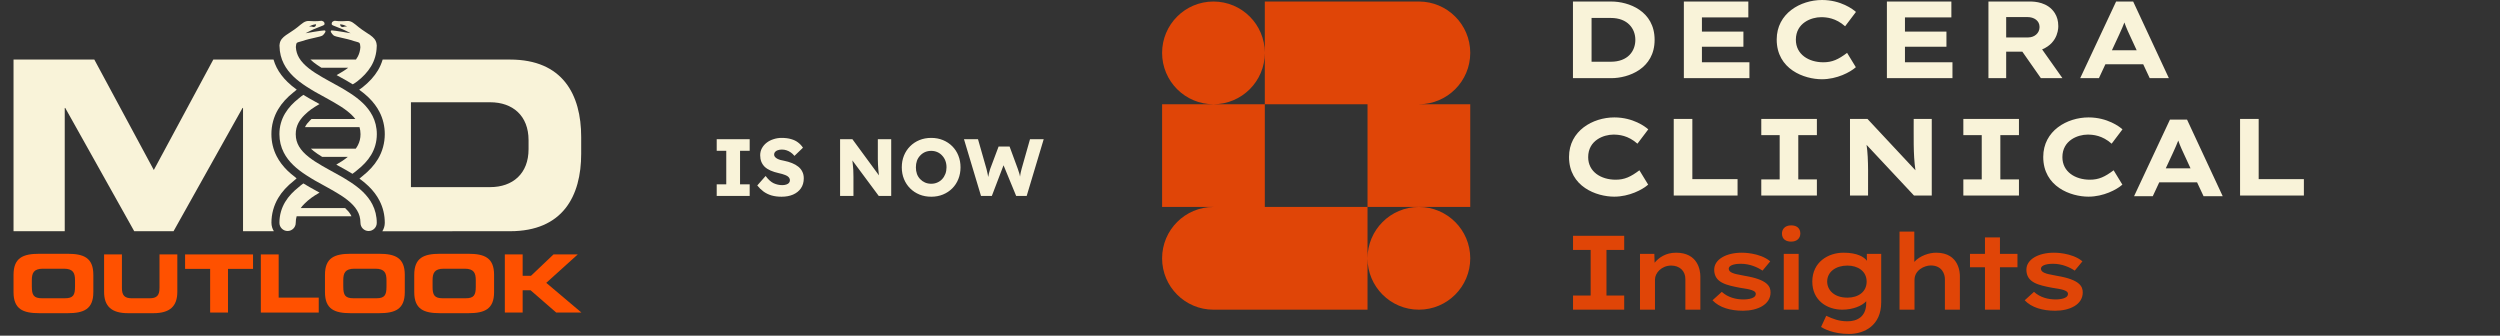 <svg width="432" height="58" viewBox="0 0 432 58" fill="none" xmlns="http://www.w3.org/2000/svg">
<rect x="0" y="0" width="432" height="58" fill="#333333" stroke="none"/>
<path d="M2.338 47.488C2.338 44.547 3.989 43.854 6.764 43.854H11.703C14.478 43.854 16.129 44.547 16.129 47.488V50.484C16.129 53.428 14.478 54.118 11.703 54.118H6.764C3.989 54.118 2.338 53.425 2.338 50.484V47.488ZM5.503 49.526C5.503 50.981 5.806 51.54 7.264 51.54H11.203C12.661 51.54 12.964 50.984 12.964 49.526V48.443C12.964 47.193 12.661 46.432 11.034 46.432H7.427C5.803 46.432 5.499 47.197 5.499 48.443V49.526H5.503Z" fill="#FF5100"/>
<path d="M17.989 43.964H21.068V49.766C21.068 51.043 21.525 51.543 22.787 51.543H25.841C27.102 51.543 27.56 51.043 27.56 49.766V43.964H30.641V50.429C30.641 52.924 29.352 54.118 26.519 54.118H22.108C19.275 54.118 17.986 52.924 17.986 50.429V43.964H17.989Z" fill="#FF5100"/>
<path d="M31.986 43.964H43.724V46.46H39.396V54.008H36.314V46.46H31.983V43.964H31.986Z" fill="#FF5100"/>
<path d="M45.071 43.964H48.153V51.429H55.078V54.011H45.071V43.964Z" fill="#FF5100"/>
<path d="M56.155 47.488C56.155 44.547 57.807 43.854 60.581 43.854H65.52C68.295 43.854 69.947 44.547 69.947 47.488V50.484C69.947 53.428 68.295 54.118 65.52 54.118H60.581C57.807 54.118 56.155 53.425 56.155 50.484V47.488ZM59.32 49.526C59.32 50.981 59.627 51.54 61.082 51.54H65.023C66.481 51.54 66.785 50.984 66.785 49.526V48.443C66.785 47.193 66.481 46.432 64.854 46.432H61.245C59.624 46.432 59.317 47.197 59.317 48.443V49.526H59.32Z" fill="#FF5100"/>
<path d="M71.582 47.488C71.582 44.547 73.234 43.854 76.009 43.854H80.951C83.725 43.854 85.377 44.547 85.377 47.488V50.484C85.377 53.428 83.725 54.118 80.951 54.118H76.009C73.234 54.118 71.582 53.425 71.582 50.484V47.488ZM74.747 49.526C74.747 50.981 75.054 51.54 76.512 51.54H80.453C81.911 51.54 82.215 50.984 82.215 49.526V48.443C82.215 47.193 81.911 46.432 80.288 46.432H76.681C75.057 46.432 74.75 47.197 74.75 48.443V49.526H74.747Z" fill="#FF5100"/>
<path d="M87.234 43.964H90.316V47.654H91.758L95.644 43.964H99.834L94.395 48.876L100.473 54.011H96.117L91.675 50.153H90.316V54.011H87.234V43.964Z" fill="#FF5100"/>
<path d="M46.904 38.513C46.898 36.99 47.306 35.499 48.08 34.203C48.718 33.138 49.596 32.171 50.765 31.247C50.891 31.149 50.965 31.082 51.026 31.026C51.1 30.962 51.17 30.901 51.25 30.836C51.143 30.744 51.041 30.649 50.94 30.557C50.48 30.207 50.056 29.857 49.688 29.495C48.881 28.706 48.264 27.886 47.809 26.996C47.202 25.817 46.898 24.531 46.898 23.181C46.892 21.655 47.3 20.167 48.073 18.874C48.709 17.809 49.587 16.842 50.759 15.915C50.882 15.817 50.959 15.753 51.023 15.7C51.109 15.627 51.186 15.562 51.278 15.492C50.667 15.05 50.145 14.617 49.682 14.166C48.874 13.377 48.258 12.557 47.803 11.664C47.576 11.222 47.404 10.762 47.263 10.289H36.861L26.578 29.378L16.295 10.289H2.338V39.949H11.187V18.647H11.27L23.192 39.949H29.991L41.913 18.647H41.996V39.949H47.321C47.063 39.529 46.907 39.038 46.907 38.51H46.904V38.513Z" fill="#F9F3D9"/>
<path d="M88.139 10.292H66.122C65.928 10.946 65.658 11.569 65.311 12.149C64.676 13.214 63.798 14.181 62.623 15.108C62.355 15.317 62.22 15.409 62.067 15.501C62.69 15.949 63.224 16.391 63.703 16.855C64.51 17.643 65.127 18.463 65.582 19.356C66.18 20.517 66.493 21.839 66.49 23.172C66.49 24.7 66.088 26.189 65.314 27.478C64.679 28.54 63.801 29.507 62.626 30.44C62.497 30.541 62.411 30.615 62.334 30.68C62.266 30.738 62.193 30.799 62.113 30.864C62.718 31.3 63.239 31.732 63.703 32.187C64.51 32.975 65.127 33.795 65.582 34.688C66.189 35.867 66.493 37.15 66.49 38.507C66.49 39.044 66.33 39.538 66.066 39.965H78.176V39.953H88.139C97.234 39.953 100.429 33.903 100.429 26.57V23.675C100.429 16.342 97.234 10.292 88.139 10.292ZM91.335 25.784C91.335 30.004 88.597 32.334 84.704 32.334H71.011V17.671H84.704C88.597 17.671 91.335 19.998 91.335 24.218V25.787V25.784Z" fill="#F9F3D9"/>
<path d="M62.733 33.175C62.055 32.515 61.293 31.95 60.498 31.435C60.188 31.232 59.875 31.036 59.559 30.845C59.353 30.723 59.151 30.597 58.942 30.48C58.19 30.053 57.432 29.642 56.695 29.237C56.345 29.044 56.008 28.85 55.673 28.66C54.82 28.166 54.028 27.668 53.365 27.143C52.631 26.567 52.06 25.965 51.686 25.332C51.311 24.694 51.106 24.034 51.103 23.181C51.103 22.438 51.265 21.84 51.551 21.278C51.803 20.787 52.162 20.32 52.625 19.866C53.399 19.105 54.013 18.672 55.213 17.981C55.157 17.95 55.105 17.923 55.05 17.892C54.534 17.61 54.013 17.321 53.491 17.026C53.135 16.824 52.779 16.612 52.419 16.391C51.987 16.674 52.02 16.692 51.618 17.008C50.707 17.729 49.878 18.564 49.264 19.59C48.65 20.612 48.279 21.833 48.282 23.181C48.282 24.353 48.558 25.434 49.04 26.367C49.457 27.186 50.019 27.889 50.654 28.509C51.33 29.169 52.094 29.734 52.889 30.253C53.199 30.453 53.509 30.652 53.828 30.842C54.034 30.965 54.24 31.088 54.445 31.208C55.197 31.637 55.959 32.045 56.692 32.451C57.042 32.644 57.38 32.837 57.714 33.031C58.568 33.522 59.36 34.019 60.023 34.547C60.756 35.127 61.327 35.726 61.705 36.358C62.079 36.993 62.285 37.657 62.288 38.51C62.288 39.286 62.917 39.919 63.697 39.919C64.476 39.919 65.106 39.286 65.106 38.51C65.106 37.337 64.829 36.257 64.35 35.324C63.933 34.504 63.368 33.798 62.736 33.178L62.733 33.175Z" fill="#F9F3D9"/>
<path d="M60.557 37.03C60.351 36.687 60.041 36.324 59.639 35.956H51.959C52.15 35.695 52.371 35.44 52.629 35.189C53.402 34.427 54.016 33.979 55.216 33.286C55.161 33.258 55.109 33.227 55.056 33.197C54.541 32.914 54.016 32.626 53.497 32.331C53.141 32.128 52.782 31.917 52.423 31.696C51.99 31.978 52.024 32.012 51.622 32.331C50.71 33.052 49.881 33.887 49.267 34.912C48.654 35.938 48.282 37.159 48.285 38.507C48.285 39.283 48.914 39.916 49.694 39.916C50.474 39.916 51.103 39.283 51.103 38.507C51.103 38.086 51.161 37.715 51.26 37.368H60.729C60.677 37.254 60.621 37.144 60.557 37.03Z" fill="#F9F3D9"/>
<path d="M64.351 19.992C63.934 19.172 63.369 18.466 62.736 17.846C62.058 17.186 61.297 16.621 60.502 16.106C60.192 15.903 59.879 15.707 59.562 15.516C59.357 15.393 59.154 15.271 58.946 15.151C58.194 14.724 57.432 14.313 56.699 13.908C56.349 13.714 56.011 13.521 55.677 13.331C54.823 12.837 54.031 12.339 53.368 11.815C52.635 11.234 52.064 10.636 51.689 10C51.358 9.439 51.167 8.849 51.124 8.131C51.134 7.867 51.192 7.477 51.309 7.397C51.536 7.247 51.849 7.232 52.257 7.087C53.651 6.593 55.44 6.391 55.759 6.114C56.076 5.841 56.502 5.255 56.036 5.255C55.569 5.255 52.8 5.746 52.8 5.746C54.912 4.586 56.039 4.5 56.079 4.184C56.143 3.662 55.551 3.591 55.551 3.591C55.551 3.591 54.575 3.736 53.473 3.631C52.669 3.554 52.211 4.058 51.392 4.712C49.946 5.869 48.555 6.274 48.337 7.52C48.313 7.628 48.294 7.735 48.294 7.849V7.913C48.294 7.935 48.301 7.956 48.301 7.978C48.319 9.098 48.586 10.136 49.05 11.035C49.467 11.854 50.029 12.56 50.664 13.18C51.339 13.84 52.104 14.405 52.899 14.924C53.209 15.127 53.519 15.323 53.838 15.513C54.044 15.636 54.246 15.762 54.455 15.879C55.207 16.308 55.968 16.716 56.702 17.122C57.052 17.315 57.389 17.508 57.724 17.699C58.577 18.19 59.369 18.69 60.032 19.215C60.582 19.648 61.039 20.096 61.395 20.559H53.835C53.749 20.639 53.66 20.722 53.568 20.814C53.193 21.18 52.926 21.526 52.745 21.882C52.73 21.913 52.721 21.941 52.708 21.968H62.126C62.233 22.337 62.294 22.733 62.297 23.181C62.297 23.924 62.135 24.522 61.849 25.084C61.745 25.293 61.613 25.495 61.469 25.692H53.724C53.869 25.827 54.025 25.962 54.2 26.1C54.593 26.413 55.063 26.732 55.664 27.101H60.106C59.556 27.561 58.964 27.957 58.111 28.448C58.163 28.476 58.215 28.506 58.27 28.534C58.786 28.816 59.311 29.105 59.83 29.4C60.186 29.602 60.545 29.814 60.904 30.035C61.337 29.75 61.373 29.667 61.779 29.351C62.69 28.629 63.519 27.794 64.133 26.769C64.747 25.747 65.118 24.525 65.115 23.178C65.115 22.005 64.839 20.925 64.36 19.992H64.351ZM53.73 4.423C53.73 4.423 54.08 4.251 54.513 4.205L54.618 4.193L54.605 4.3C54.593 4.432 54.48 4.678 54.157 4.678L54.13 4.672C54.031 4.638 53.844 4.586 53.767 4.586H53.399L53.727 4.423H53.73Z" fill="#F9F3D9"/>
<path d="M65.103 7.892V7.849C65.103 7.735 65.088 7.625 65.06 7.52C64.842 6.274 63.451 5.869 62.006 4.712C61.186 4.058 60.729 3.551 59.925 3.631C58.823 3.736 57.846 3.591 57.846 3.591C57.846 3.591 57.254 3.662 57.319 4.184C57.355 4.5 58.485 4.586 60.597 5.746C60.597 5.746 57.828 5.255 57.361 5.255C56.895 5.255 57.322 5.841 57.638 6.114C57.957 6.391 59.746 6.596 61.14 7.087C61.548 7.232 61.861 7.247 62.089 7.397C62.208 7.477 62.27 7.895 62.273 8.159C62.233 8.76 62.089 9.27 61.843 9.752C61.748 9.936 61.634 10.114 61.511 10.292H53.648C53.813 10.449 53.991 10.608 54.194 10.771C54.562 11.062 54.998 11.363 55.544 11.704H60.164C59.618 12.143 59.047 12.471 58.169 12.981C58.224 13.012 58.276 13.039 58.331 13.07C58.847 13.352 59.369 13.641 59.888 13.935C60.241 14.141 60.6 14.35 60.959 14.574C61.392 14.292 61.367 14.347 61.772 14.031C62.684 13.309 63.513 12.474 64.127 11.449C64.716 10.467 65.072 9.297 65.097 8.014C65.097 7.984 65.106 7.953 65.106 7.922V7.892H65.103ZM59.624 4.589C59.547 4.589 59.36 4.644 59.262 4.675L59.249 4.681H59.234C58.912 4.681 58.801 4.432 58.786 4.303L58.777 4.196L58.881 4.208C59.314 4.254 59.648 4.42 59.664 4.426L59.992 4.589H59.624Z" fill="#F9F3D9"/>
<path d="M123.847 33.853V31.851H125.499V26.055H123.847V24.053H129.545V26.055H127.879V31.851H129.545V33.853H123.847ZM135.056 33.993C134.412 33.993 133.829 33.919 133.306 33.769C132.793 33.611 132.336 33.386 131.934 33.097C131.533 32.798 131.174 32.449 130.856 32.047L132.298 30.409C132.765 31.035 133.232 31.454 133.698 31.669C134.174 31.884 134.664 31.991 135.168 31.991C135.42 31.991 135.649 31.959 135.854 31.893C136.06 31.828 136.218 31.735 136.33 31.613C136.442 31.483 136.498 31.324 136.498 31.137C136.498 30.997 136.461 30.871 136.386 30.759C136.321 30.647 136.228 30.549 136.106 30.465C135.985 30.381 135.84 30.306 135.672 30.241C135.504 30.166 135.327 30.106 135.14 30.059C134.954 30.003 134.762 29.956 134.566 29.919C134.025 29.798 133.554 29.648 133.152 29.471C132.751 29.294 132.415 29.079 132.144 28.827C131.883 28.566 131.687 28.272 131.556 27.945C131.426 27.609 131.36 27.236 131.36 26.825C131.36 26.387 131.458 25.985 131.654 25.621C131.86 25.248 132.13 24.93 132.466 24.669C132.812 24.398 133.208 24.193 133.656 24.053C134.104 23.904 134.571 23.829 135.056 23.829C135.7 23.829 136.251 23.899 136.708 24.039C137.175 24.17 137.572 24.361 137.898 24.613C138.234 24.865 138.519 25.169 138.752 25.523L137.282 26.937C137.086 26.695 136.872 26.494 136.638 26.335C136.414 26.177 136.172 26.055 135.91 25.971C135.658 25.887 135.397 25.845 135.126 25.845C134.846 25.845 134.604 25.883 134.398 25.957C134.202 26.023 134.048 26.12 133.936 26.251C133.824 26.372 133.768 26.522 133.768 26.699C133.768 26.858 133.815 26.993 133.908 27.105C134.002 27.217 134.128 27.32 134.286 27.413C134.445 27.497 134.627 27.572 134.832 27.637C135.038 27.693 135.252 27.74 135.476 27.777C135.99 27.88 136.452 28.015 136.862 28.183C137.282 28.351 137.642 28.556 137.94 28.799C138.248 29.042 138.482 29.331 138.64 29.667C138.808 29.994 138.892 30.377 138.892 30.815C138.892 31.497 138.724 32.075 138.388 32.551C138.062 33.018 137.609 33.377 137.03 33.629C136.461 33.872 135.803 33.993 135.056 33.993ZM145.166 33.853V24.053H147.294L152.432 31.053L151.97 30.983C151.923 30.675 151.886 30.381 151.858 30.101C151.83 29.821 151.802 29.546 151.774 29.275C151.755 29.005 151.736 28.729 151.718 28.449C151.708 28.169 151.699 27.866 151.69 27.539C151.69 27.212 151.69 26.858 151.69 26.475V24.053H154V33.853H151.844L146.482 26.629L147.196 26.727C147.242 27.175 147.28 27.558 147.308 27.875C147.345 28.183 147.373 28.459 147.392 28.701C147.42 28.944 147.438 29.163 147.448 29.359C147.457 29.555 147.462 29.751 147.462 29.947C147.471 30.134 147.476 30.344 147.476 30.577V33.853H145.166ZM160.925 33.993C160.178 33.993 159.497 33.867 158.881 33.615C158.265 33.363 157.728 33.008 157.271 32.551C156.813 32.094 156.459 31.557 156.207 30.941C155.955 30.325 155.829 29.648 155.829 28.911C155.829 28.174 155.955 27.497 156.207 26.881C156.459 26.265 156.813 25.729 157.271 25.271C157.728 24.814 158.265 24.459 158.881 24.207C159.497 23.955 160.173 23.829 160.911 23.829C161.648 23.829 162.325 23.955 162.941 24.207C163.557 24.459 164.093 24.814 164.551 25.271C165.008 25.729 165.358 26.265 165.601 26.881C165.853 27.497 165.979 28.174 165.979 28.911C165.979 29.639 165.853 30.316 165.601 30.941C165.358 31.557 165.008 32.094 164.551 32.551C164.093 33.008 163.557 33.363 162.941 33.615C162.325 33.867 161.653 33.993 160.925 33.993ZM160.911 31.753C161.293 31.753 161.643 31.683 161.961 31.543C162.287 31.403 162.567 31.207 162.801 30.955C163.043 30.694 163.23 30.39 163.361 30.045C163.491 29.7 163.557 29.322 163.557 28.911C163.557 28.5 163.491 28.122 163.361 27.777C163.23 27.432 163.043 27.133 162.801 26.881C162.567 26.62 162.287 26.419 161.961 26.279C161.643 26.139 161.293 26.069 160.911 26.069C160.528 26.069 160.173 26.139 159.847 26.279C159.529 26.419 159.249 26.62 159.007 26.881C158.764 27.133 158.577 27.432 158.447 27.777C158.325 28.122 158.265 28.5 158.265 28.911C158.265 29.322 158.325 29.704 158.447 30.059C158.577 30.404 158.764 30.703 159.007 30.955C159.249 31.207 159.529 31.403 159.847 31.543C160.173 31.683 160.528 31.753 160.911 31.753ZM169.516 33.853L166.576 24.053H168.998L170.468 29.205C170.533 29.439 170.589 29.677 170.636 29.919C170.692 30.152 170.734 30.377 170.762 30.591C170.799 30.806 170.827 31.006 170.846 31.193C170.864 31.37 170.883 31.52 170.902 31.641H170.594C170.65 31.296 170.696 30.988 170.734 30.717C170.78 30.447 170.832 30.195 170.888 29.961C170.944 29.718 171.014 29.466 171.098 29.205L172.554 25.327H174.458L175.886 29.205C175.998 29.513 176.091 29.802 176.166 30.073C176.24 30.344 176.296 30.605 176.334 30.857C176.38 31.1 176.418 31.343 176.446 31.585L176.166 31.627C176.184 31.459 176.198 31.305 176.208 31.165C176.217 31.016 176.226 30.876 176.236 30.745C176.254 30.605 176.273 30.46 176.292 30.311C176.31 30.162 176.338 29.998 176.376 29.821C176.413 29.634 176.464 29.424 176.53 29.191L177.986 24.053H180.352L177.412 33.853H175.592L173.268 28.211L173.534 28.239L171.392 33.853H169.516Z" fill="#F9F3D9"/>
<path d="M236.309 35.763V53.512H209.685C204.784 53.512 200.811 49.539 200.811 44.638C200.811 39.736 204.784 35.763 209.685 35.763H200.811V18.014H218.56V35.763H236.309ZM245.184 35.763C240.283 35.763 236.309 39.736 236.309 44.638C236.309 49.539 240.283 53.512 245.184 53.512C250.085 53.512 254.059 49.539 254.059 44.638C254.059 39.736 250.085 35.763 245.184 35.763ZM254.059 9.139C254.059 4.238 250.085 0.264 245.184 0.264H218.56V18.014H236.309V35.763H254.059V18.014H245.184C250.085 18.014 254.059 14.04 254.059 9.139ZM209.685 18.014C214.587 18.014 218.56 14.04 218.56 9.139C218.56 4.238 214.587 0.264 209.685 0.264C204.784 0.264 200.811 4.238 200.811 9.139C200.811 14.04 204.784 18.014 209.685 18.014Z" fill="#E04507"/>
<path d="M314.826 13.694C311.785 13.694 307.014 11.985 307.014 6.828C307.014 2.301 311.135 0 314.845 0C318.101 0 320.223 1.619 320.709 2.062L318.836 4.54C317.208 3.101 315.645 2.97 314.675 2.97C313.029 2.97 310.325 3.938 310.325 6.866C310.325 9.41 312.554 10.763 315.072 10.763C316.62 10.763 317.665 10.27 319.177 9.136L320.69 11.614C319.72 12.48 317.424 13.694 314.826 13.694ZM294.092 8.077H301.261V5.466H294.092V3.007H302.112V0.265H290.971V13.505H302.301V10.762H294.092V8.077ZM329.177 8.077H336.346V5.466H329.177V3.007H337.197V0.265H326.056V13.505H337.386V10.762H329.177V8.077ZM348.875 33.794V30.995H345.659V23.353H348.875V20.554H339.266V23.353H342.444V30.995H339.266V33.794H348.875ZM313.958 33.794V30.995H310.743V23.353H313.958V20.554H304.35V23.353H307.527V30.995H304.35V33.794H313.958ZM284.802 31.903L283.289 29.425C281.778 30.559 280.733 31.052 279.185 31.052C276.666 31.052 274.437 29.699 274.437 27.155C274.437 24.227 277.141 23.259 278.788 23.259C279.758 23.259 281.321 23.39 282.949 24.829L284.821 22.351C284.335 21.908 282.214 20.289 278.958 20.289C275.248 20.289 271.127 22.59 271.127 27.117C271.127 32.274 275.898 33.983 278.939 33.983C281.537 33.983 283.832 32.769 284.802 31.903ZM366.747 31.903L365.234 29.425C363.722 30.559 362.677 31.052 361.129 31.052C358.611 31.052 356.382 29.699 356.382 27.155C356.382 24.227 359.086 23.259 360.732 23.259C361.702 23.259 363.265 23.39 364.893 24.829L366.766 22.351C366.28 21.908 364.159 20.289 360.902 20.289C357.193 20.289 353.072 22.59 353.072 27.117C353.072 32.274 357.842 33.983 360.883 33.983C363.481 33.983 365.777 32.769 366.747 31.903ZM300.25 33.794V30.957H292.438V20.554H289.222V33.794L300.25 33.794ZM398.111 33.794V30.957H390.299V20.554H387.083V33.794L398.111 33.794ZM330.686 20.555C330.704 23.404 330.579 26.615 330.989 29.425L322.705 20.555H319.679V33.794H322.8C322.771 31.226 322.928 27.519 322.542 25.032L330.743 33.794H333.807V20.555H330.686ZM285.917 6.885C285.917 11.89 281.373 13.505 278.446 13.505H271.807V0.265H278.446C281.397 0.265 285.917 1.869 285.917 6.885ZM282.588 6.885C282.588 4.957 281.266 3.102 278.351 3.102H275.022V10.668H278.351C281.298 10.668 282.588 8.83 282.588 6.885ZM356.389 13.505H352.663L349.462 8.928H346.667V13.505H343.603V0.265H350.809C351.561 0.265 353.866 0.351 355.075 2.27C355.472 2.9 355.671 3.638 355.671 4.483C355.671 4.546 355.814 7.326 352.878 8.537L356.389 13.505ZM352.436 4.672C352.436 3.562 351.479 2.951 350.355 2.951H346.667V6.469H350.469C351.522 6.469 352.436 5.759 352.436 4.672ZM374.78 13.505H371.47L370.347 11.103H363.813L362.693 13.505H359.459L365.663 0.265H368.613L374.78 13.505ZM369.216 8.682C367.601 5.226 367.429 4.826 367.096 3.881C366.752 4.837 365.771 6.9 364.941 8.682H369.216ZM384.086 33.906H380.776L379.653 31.504H373.119L371.999 33.906H368.765L374.969 20.666H377.92L384.086 33.906ZM378.522 29.083C376.905 25.623 376.735 25.228 376.402 24.282C376.058 25.238 375.075 27.305 374.247 29.083H378.522Z" fill="#F9F3D9"/>
<path d="M271.819 40.748H280.663V43.192H277.6V51.069H280.663V53.512H271.819V51.069H274.864V43.192H271.819V40.748ZM289.627 43.666C287.838 43.666 286.64 44.519 285.916 45.401L285.871 43.866H283.391V53.512H285.98V48.297C285.98 47.18 287.113 45.89 288.788 45.89C290.204 45.89 291.232 46.791 291.232 48.206V53.512H293.821V47.75C293.821 46.719 293.41 43.666 289.627 43.666ZM309.51 38.943C308.364 38.943 307.923 39.686 307.923 40.347C307.923 41.367 308.656 41.751 309.51 41.751C310.516 41.751 311.096 41.173 311.096 40.347C311.096 39.486 310.526 38.943 309.51 38.943ZM301.465 47.659C300.942 47.562 300.474 47.468 300.061 47.377C299.754 47.309 298.729 47.082 298.729 46.456C298.729 45.653 300.276 45.58 300.808 45.58C302.399 45.58 303.739 46.205 304.565 46.766L305.896 45.161C304.08 43.621 301.025 43.666 300.973 43.666C298.331 43.666 296.213 44.798 296.213 46.601C296.213 48.875 298.395 49.281 300.626 49.72C301.027 49.781 301.416 49.844 301.793 49.911C303.229 50.166 303.398 50.505 303.398 50.795C303.398 51.763 301.382 51.743 301.246 51.743C300.051 51.743 298.621 51.437 297.526 50.431L295.921 51.889C297.115 53.159 299.044 53.694 301.191 53.694C303.707 53.694 305.95 52.634 305.95 50.54C305.95 49.52 305.478 48.319 301.465 47.659ZM308.233 53.512H310.804V43.866H308.233V53.512ZM322.592 43.866H325.072V52.254C325.072 56.225 322.177 57.706 319.511 57.706C316.75 57.706 315.109 56.773 314.679 56.503L315.572 54.57C316.777 55.117 317.743 55.518 319.256 55.518C320.863 55.518 322.483 54.775 322.483 52.364V52.057C321.737 52.865 320.164 53.512 318.344 53.512C315.755 53.512 313.165 51.95 313.165 48.662C313.165 45.266 315.941 43.666 318.544 43.666C320.96 43.666 322.111 44.406 322.617 45.069C322.591 44.752 322.576 44.373 322.592 43.866ZM322.556 48.662C322.556 46.87 321.05 45.891 319.237 45.891C317.248 45.891 315.736 46.951 315.736 48.662C315.736 50.043 316.86 51.434 319.237 51.434C321.122 51.434 322.556 50.425 322.556 48.662ZM355.413 47.659C354.89 47.562 354.422 47.468 354.009 47.377C353.701 47.309 352.677 47.082 352.677 46.456C352.677 45.653 354.223 45.58 354.756 45.58C356.347 45.58 357.688 46.205 358.512 46.766L359.843 45.161C358.028 43.621 354.973 43.666 354.92 43.666C352.279 43.666 350.161 44.798 350.161 46.601C350.161 48.875 352.343 49.281 354.574 49.72C354.975 49.781 355.364 49.844 355.741 49.911C357.175 50.166 357.345 50.504 357.345 50.795C357.345 51.762 355.331 51.743 355.194 51.743C353.998 51.743 352.569 51.437 351.474 50.431L349.869 51.889C351.06 53.157 352.987 53.694 355.139 53.694C357.627 53.694 359.898 52.648 359.898 50.54C359.898 49.52 359.426 48.319 355.413 47.659ZM345.592 41.022H343.002V43.866H340.413V46.182H343.002V53.512H345.592V46.182H348.618V43.866H345.592V41.022ZM334.565 43.666C333.364 43.666 331.766 44.182 330.791 45.253V40.019H328.238V53.512H330.827V48.37C330.827 46.682 332.536 45.872 333.635 45.872C335.628 45.872 336.079 47.423 336.079 48.224V53.512H338.668V47.732C338.668 47.402 338.69 43.666 334.565 43.666Z" fill="#E04507"/>
</svg>
